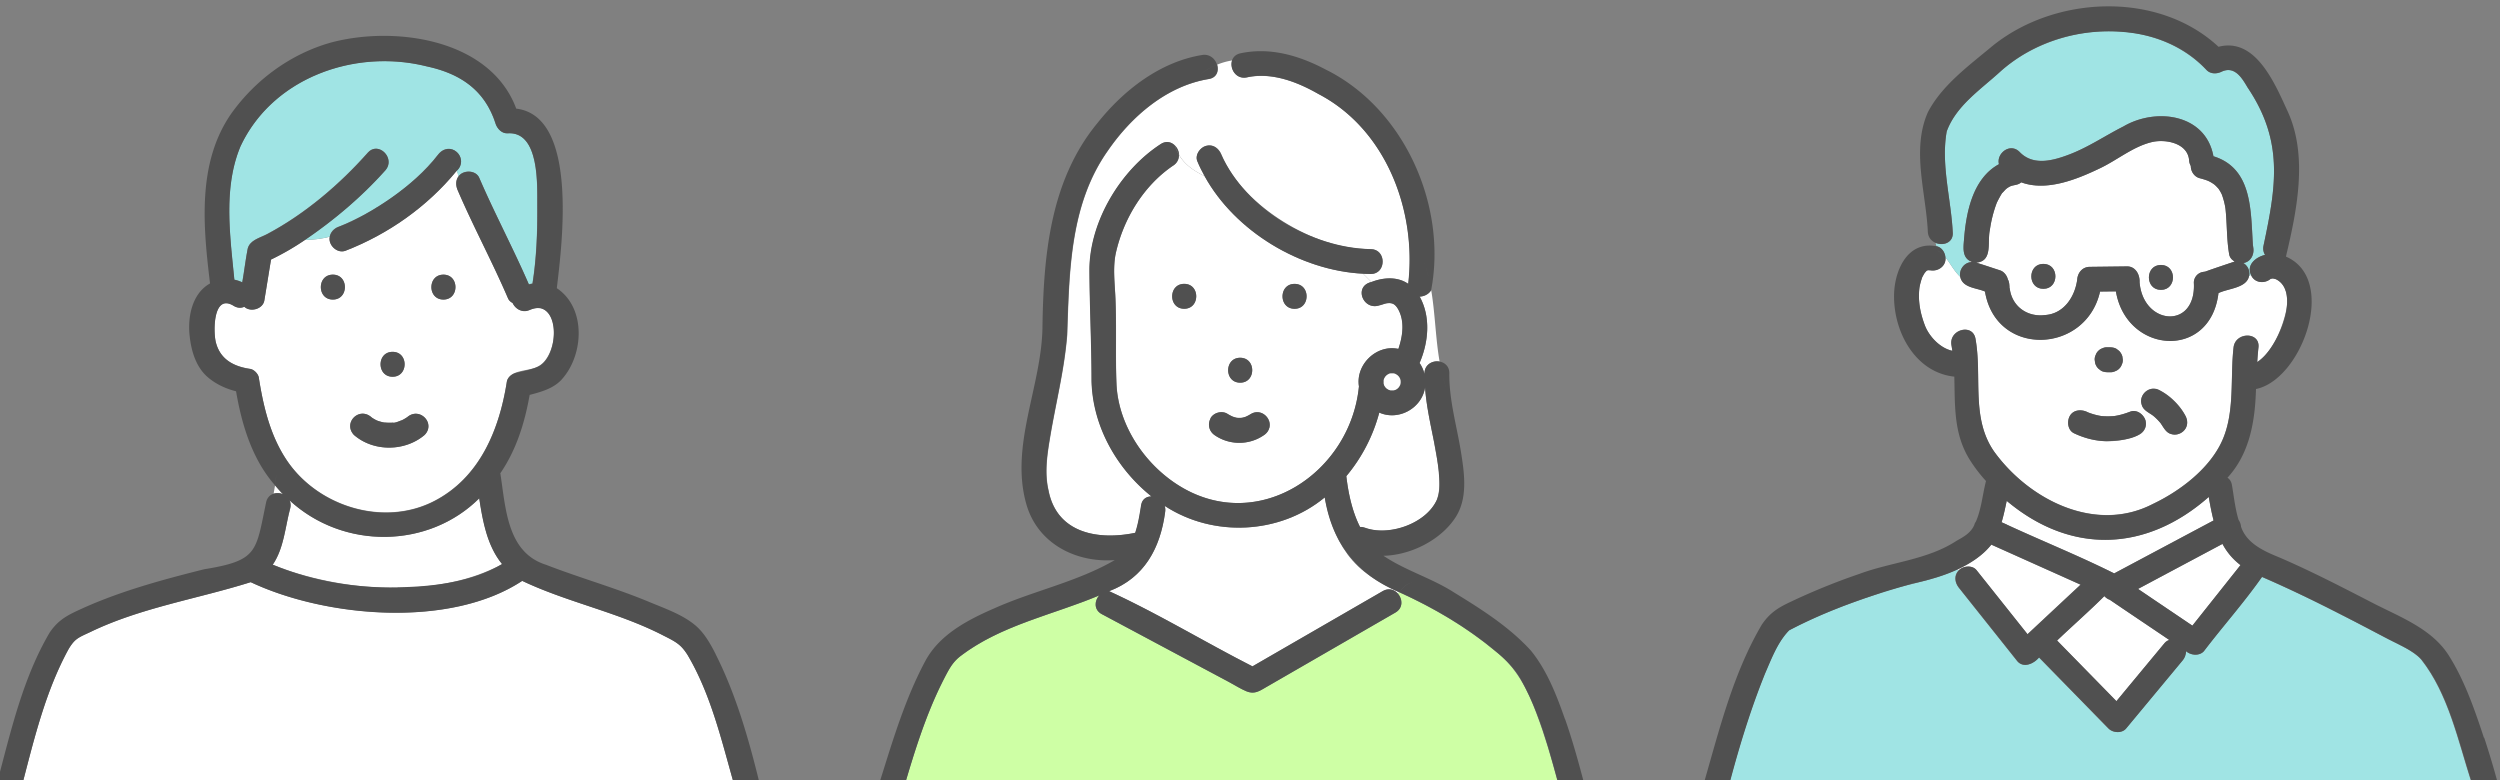 <?xml version="1.0" encoding="utf-8"?>
<svg xmlns="http://www.w3.org/2000/svg" width="250" height="78" fill="none">
  <rect width="100%" height="100%" fill="#808080" stroke="none"/>
  <g clip-path="url(#a)">
    <path d="M47.931 49.831c-5.09 5.053-13.59 5.151-18.968.204.106.226.143.505.06.814-.512 1.886-.618 3.96-1.742 5.619 6.645 2.723 16.487 3.462 22.935-.06-1.478-1.81-1.93-4.231-2.285-6.577z" fill="#fff"/>
    <path d="M54.033 30.802c-.234-.037-.475.008-.701.06-.234.061-.566.22-.31.091-.769.377-1.485-.067-1.764-.67a.899.899 0 0 1-.46-.469c-1.57-3.65-3.462-7.157-5.031-10.807-.204-.468-.204-.988.075-1.373a1.353 1.353 0 0 0-.18-.558c-2.92 3.567-6.841 6.335-11.132 7.995-.822.294-1.735-.581-1.554-1.403-.837.226-1.667.302-2.504.332a26.248 26.248 0 0 1-3.371 1.945c-.226 1.366-.445 2.738-.671 4.103-.151.86-1.396 1.192-2 .619-.308.135-.678.143-1.063-.09-2.089-1.29-2.05 2.601-1.787 3.634.43 1.705 1.765 2.429 3.432 2.67.377.053.807.49.867.868.46 2.926 1.154 5.867 2.85 8.341 3.123 4.57 9.64 6.584 14.655 4.02 4.585-2.346 6.546-7.15 7.3-11.97.355-1.281 2.293-.942 3.236-1.568 1.636-.928 2.225-5.151.113-5.785v.015zm-20.748-.852c-1.606 0-1.599-2.489 0-2.489s1.599 2.49 0 2.49zm5.973 5.234c1.607 0 1.6 2.49 0 2.49-1.599 0-1.599-2.49 0-2.49zm3.206 8.304c-1.969 1.682-5.121 1.712-7.082 0-1.116-1.214.543-2.881 1.787-1.735.151.106.317.204.483.28.12.052.105.045-.06-.023.143.075.776.264.912.249-.173-.023-.211-.023-.113-.015.34.037.694.045 1.033.007-.053 0-.098.015-.15.023.24.045.761-.211.912-.25.226-.112.385-.203.573-.339-.022.023-.022.023-.045.03 1.23-1.063 2.866.612 1.742 1.773h.008zm1.878-13.538c-1.607 0-1.6-2.489 0-2.489 1.599 0 1.599 2.49 0 2.49z" fill="#fff"/>
    <path d="M33.857 22.68c3.71-1.516 7.414-4.035 9.918-7.18 1.131-1.576 3.273.25 1.878 1.584.105.174.158.362.18.558.453-.67 1.72-.663 2.075.113 1.553 3.605 3.409 7.075 4.97 10.672.12-.03.241-.06.362-.075.4-2.474.505-5.181.483-7.746-.015-1.983.271-7.489-2.957-7.285-.573.037-1.018-.423-1.199-.913-1.071-3.409-3.545-5.06-6.923-5.784-7.105-1.78-15.386 1.1-18.614 8.024-1.727 4.156-1.026 8.96-.603 13.312.271.052.535.15.792.264.203-1.117.331-2.248.543-3.357.21-.867 1.229-1.086 1.938-1.463 3.778-2.006 7.24-4.947 10.068-8.137 1.064-1.2 2.821.565 1.758 1.757C36.157 19.679 33.405 22 30.463 24c.837-.023 1.667-.098 2.504-.332.083-.46.43-.83.89-1.003v.015z" fill="#A0E4E4"/>
    <path d="M28.302 49.424a12.9 12.9 0 0 1-.8-.89c-.037.271-.09.55-.143.837.302-.098.649-.076.943.053zM68.81 65.57c-.68-1.108-1.177-1.372-2.437-2.005-4.502-2.338-9.585-3.311-14.148-5.483-7.188 4.743-19.61 3.68-27.151.128-5.302 1.674-10.989 2.549-16.05 4.992-1.221.566-1.53.664-2.156 1.69-2.255 4.11-3.394 8.741-4.563 13.259h71.022c-1.207-4.27-2.263-8.726-4.525-12.588l.007.008z" fill="#fff"/>
    <path d="M33.29 29.958c1.6 0 1.607-2.489 0-2.489-1.606 0-1.606 2.49 0 2.49zM39.26 37.673c1.598 0 1.606-2.488 0-2.488-1.607 0-1.607 2.488 0 2.488zM40.724 41.716s.015-.015.045-.03a4.796 4.796 0 0 1-.573.34c-.158.037-.671.293-.912.248.052 0 .098-.015.15-.023-.346.038-.693.03-1.033-.007-.098-.008-.06 0 .113.015-.135.015-.777-.173-.912-.249.166.076.188.083.06.023a3.845 3.845 0 0 1-.483-.28c-1.244-1.146-2.903.521-1.787 1.735 1.96 1.712 5.113 1.682 7.082 0 1.124-1.161-.513-2.843-1.742-1.772h-.008zM44.343 27.47c-1.6 0-1.607 2.488 0 2.488 1.606 0 1.606-2.489 0-2.489z" fill="#505050"/>
    <path d="M71.564 65.405c-.505-.988-1.094-2.044-1.938-2.79-1.275-1.124-3.115-1.758-4.669-2.406-3.394-1.418-6.938-2.406-10.362-3.734-3.915-1.236-4.02-5.709-4.563-9.148 1.614-2.36 2.443-5.06 2.934-7.836 1.146-.302 2.33-.626 3.152-1.486 2.27-2.436 2.542-7.202-.437-9.186.535-4.48 2.157-17.21-4.058-17.957-2.587-6.984-12.172-8.319-18.553-6.6-4.005 1.132-7.52 3.711-9.933 7.082-3.446 4.94-2.82 11.32-2.134 17-1.803 1.003-2.255 3.356-2.036 5.264.158 1.494.633 3.1 1.81 4.11.784.68 1.795 1.154 2.828 1.41.58 3.365 1.606 6.796 3.899 9.406.068-.46.12-.898.12-1.282 0 .392-.044.822-.12 1.282.256.301.52.603.8.89a1.358 1.358 0 0 0-.943-.053c-.34.105-.626.37-.74.814-1.048 5-.784 5.86-6.214 6.743-4.412 1.108-8.84 2.308-12.95 4.276-1.085.52-1.817 1.056-2.496 2.06-2.677 4.554-3.869 9.826-5.219 14.894H2.3C3.475 73.641 4.614 69.01 6.862 64.9c.626-1.026.935-1.124 2.157-1.69 5.06-2.45 10.747-3.318 16.049-4.992 7.534 3.552 19.956 4.623 27.151-.129 4.563 2.165 9.639 3.145 14.149 5.483 1.26.634 1.757.898 2.436 2.006 2.262 3.862 3.318 8.32 4.525 12.588h2.587c-1.064-4.337-2.346-8.779-4.352-12.746v-.015zM25.883 37.764c-.06-.377-.49-.815-.868-.867-1.667-.242-3.002-.966-3.431-2.67-.257-1.034-.294-4.925 1.787-3.636.385.234.754.234 1.064.09.595.574 1.84.242 1.998-.617.226-1.366.445-2.738.671-4.103a26.243 26.243 0 0 0 3.372-1.946c2.94-1.999 5.694-4.322 8.062-6.976 1.056-1.2-.694-2.964-1.757-1.758-2.829 3.19-6.29 6.132-10.069 8.138-.709.377-1.727.596-1.938 1.463-.219 1.109-.347 2.24-.543 3.356a3.373 3.373 0 0 0-.792-.264c-.422-4.351-1.124-9.155.603-13.311 3.228-6.931 11.51-9.805 18.614-8.025 3.379.724 5.852 2.376 6.923 5.785.181.49.634.95 1.2.912 3.22-.203 2.94 5.302 2.956 7.286.023 2.564-.083 5.272-.483 7.746-.12.015-.241.052-.362.075-1.561-3.605-3.416-7.067-4.97-10.672-.354-.784-1.622-.784-2.074-.113-.287.385-.279.905-.075 1.373 1.568 3.65 3.461 7.157 5.03 10.807.09.211.264.362.46.468.28.603.996 1.048 1.765.671 2.911-1.2 3.024 4.405.897 5.634-.693.354-1.614.49-2.368.694-.384.105-.807.452-.867.867-.754 4.82-2.715 9.624-7.3 11.97-5.016 2.563-11.532.55-14.655-4.02-1.689-2.482-2.39-5.423-2.85-8.342v-.015zm13.884 20.974c-4.276.083-8.545-.634-12.497-2.27 1.124-1.66 1.237-3.734 1.742-5.619.083-.31.046-.588-.06-.814 5.378 4.955 13.877 4.857 18.968-.204.355 2.345.807 4.766 2.285 6.576-3.092 1.833-6.923 2.256-10.445 2.323l.007.008z" fill="#505050"/>
    <path d="M45.488 15.055c-.64-.377-1.297-.09-1.704.445-1.222 1.614-2.934 3.07-4.623 4.261-1.622 1.131-3.485 2.24-5.295 2.919-.46.173-.807.543-.89 1.003.43-.12.86-.271 1.282-.49-.43.211-.86.37-1.282.49-.18.822.732 1.697 1.554 1.403 4.291-1.66 8.22-4.427 11.132-7.995-.12-.196-.317-.377-.619-.535.302.15.498.332.619.535.679-.558.55-1.591-.174-2.028v-.008z" fill="#505050"/>
    <path d="M143.412 44.243c-.362-1.818-.77-3.643-.905-5.498-.31 2.074-2.648 3.378-4.578 2.519a16.553 16.553 0 0 1-3.296 6.357c.203 1.735.588 3.523 1.372 5.084.151 0 .31.015.483.075 2.376.883 6.071-.377 7.18-2.745.649-1.855.038-3.914-.256-5.792zM141.968 29.657c1.132 2.043.89 4.562-.007 6.644.234.332.4.716.498 1.124-.061-.935.784-1.41 1.501-1.267-.408-2.338-.445-4.79-.838-7.135-.248.407-.709.626-1.154.641v-.008zM120.471 17.62c-.988-.49-1.946-1.079-2.572-2.127.007.392-.151.792-.573 1.063-2.972 2.006-5.001 5.355-5.755 8.832-.287 1.448-.083 2.956-.023 4.42.121 2.85-.007 5.709.106 8.56.173 4.185 2.896 8.19 6.441 10.31 7.851 4.705 16.969-1.464 17.806-10.04-.347-2.186 1.765-4.23 3.945-3.747.437-1.275.663-2.814-.053-4.02-.287-.468-.566-.619-1.109-.543-.188.022-.867.279-.626.166-1.697.701-2.76-1.848-.912-2.293l-.837-.837c-6.253-.31-12.784-4.216-15.838-9.745zm-2.052 13.25c-1.606 0-1.599-2.488 0-2.488s1.599 2.489 0 2.489zm5.604 4.903c1.606 0 1.599 2.489 0 2.489s-1.599-2.49 0-2.49zm2.903 7.021a1.29 1.29 0 0 1-.573.747 4.337 4.337 0 0 1-4.849 0c-.588-.377-.769-1.086-.445-1.704.302-.581 1.154-.8 1.704-.445.166.105.347.196.528.279.128.045.264.083.4.113.166.015.332.015.505 0 .128-.03.257-.06.385-.106a4.41 4.41 0 0 0 .528-.279c.912-.588 2.149.392 1.825 1.403l-.008-.008zm2.535-11.916c-1.607 0-1.599-2.489 0-2.489 1.598 0 1.598 2.49 0 2.49z" fill="#fff"/>
    <path d="M140.834 28.39c.852-7.308-2.21-15.454-8.96-18.976-2.134-1.214-4.683-2.21-7.165-1.674-1.108.241-1.757-.898-1.485-1.697a6.583 6.583 0 0 0-1.501.422c.188.611-.023 1.305-.83 1.44-4.216.687-7.738 3.742-10.099 7.173-3.801 5.385-3.846 12.098-4.065 18.425-.279 3.537-1.184 6.992-1.749 10.483-.279 1.675-.506 3.394-.114 5.069.83 4.283 4.978 5 8.674 4.23.294-.89.445-1.832.588-2.737.098-.641.558-.905 1.041-.898-3.5-2.798-5.89-7.036-5.996-11.561 0-3.734-.204-7.482-.211-11.208.068-4.811 3.13-9.872 7.127-12.466.543-.355 1.063-.212 1.41.135-.03-.098-.068-.18-.09-.286.022.098.06.188.09.286.249.25.407.596.415.95.618 1.049 1.584 1.637 2.572 2.127-.272-.49-.528-.995-.739-1.508-.257-.626.286-1.373.867-1.531.709-.196 1.275.249 1.531.867 1.154 2.783 3.56 5.038 6.056 6.622 2.647 1.674 5.709 2.828 8.87 2.836 1.606 0 1.598 2.496 0 2.489a12.7 12.7 0 0 1-.755-.03l.838.837c1.191-.468 2.601-.566 3.68.18z" fill="#fff"/>
    <path d="M134.724 55.39c-1.23-1.667-1.871-3.636-2.255-5.65-4.488 3.711-11.147 4.028-16.004.845.06.189.083.393.045.619-.475 3.597-2.074 6.584-5.604 7.911 4.872 2.233 9.541 5.084 14.337 7.52 4.345-2.512 8.689-5.016 13.033-7.527.596-.347 1.169-.143 1.516.264.038-.053.083-.106.121-.151-2.007-.958-3.809-1.938-5.197-3.831h.008z" fill="#fff"/>
    <path d="M153.651 71.363c-.883-2.368-2.037-4.676-4.103-6.23-2.896-2.42-6.207-4.359-9.639-5.912-.037.053-.083.105-.12.15.46.536.535 1.433-.257 1.886-4.306 2.481-8.605 4.97-12.912 7.452-.678.392-1.184.761-2.013.407-.596-.257-1.169-.626-1.742-.928-4.231-2.255-8.455-4.518-12.686-6.773-.822-.437-.739-1.342-.256-1.877-4.654 1.96-9.82 2.963-13.9 6.086-.732.566-1.086 1.207-1.546 2.097-1.705 3.273-2.866 6.893-3.915 10.438h65.201c-.619-2.293-1.268-4.579-2.12-6.803l.008.007z" fill="#CEFFA5"/>
    <path d="M117.484 14.55c.114.354.249.671.415.95a1.407 1.407 0 0 0-.415-.95z" fill="#505050"/>
    <path d="M156.488 71.891c-.83-2.375-1.788-4.85-3.394-6.825-2.165-2.383-4.963-4.148-7.693-5.823-2.24-1.44-4.857-2.18-7.052-3.665 2.791-.068 5.74-1.606 7.188-3.816 1.237-1.886.92-4.284.588-6.396-.415-2.677-1.222-5.294-1.191-8.032.007-.694-.453-1.086-.981-1.176.181 1.033.43 2.036.815 3.001-.385-.957-.634-1.968-.815-3.001-.724-.136-1.561.339-1.501 1.267a3.345 3.345 0 0 0-.498-1.124c.898-2.082 1.139-4.6.008-6.645.445-.015.897-.226 1.154-.64-.181-1.08-.438-2.135-.837-3.146.399 1.003.656 2.06.837 3.145 1.614-8.47-2.715-18.22-10.589-22.082-2.609-1.38-5.543-2.24-8.492-1.6-.453.099-.717.378-.83.702-.271.8.377 1.938 1.486 1.697 2.481-.543 5.038.453 7.165 1.674 6.75 3.53 9.819 11.668 8.96 18.976-1.079-.747-2.489-.649-3.681-.181-1.848.445-.784 2.986.913 2.293-.249.113.437-.144.626-.166.55-.076.822.083 1.108.543.709 1.214.491 2.745.053 4.02-2.179-.475-4.291 1.56-3.944 3.748-.837 8.575-9.948 14.744-17.807 10.038-3.544-2.119-6.275-6.124-6.441-10.31-.113-2.85.015-5.709-.105-8.56-.061-1.463-.264-2.971.022-4.42.762-3.476 2.791-6.817 5.755-8.83a1.21 1.21 0 0 0 .573-1.064 4.56 4.56 0 0 1-.415-.95c-.347-.348-.867-.49-1.41-.136-3.997 2.594-7.059 7.655-7.127 12.466.015 3.734.211 7.475.211 11.208.106 4.525 2.496 8.764 5.996 11.562-.49-.008-.943.256-1.041.897-.143.905-.294 1.848-.588 2.738-3.696.77-7.836.06-8.673-4.231-.393-1.674-.166-3.394.113-5.068.565-3.492 1.47-6.947 1.749-10.484.219-6.327.264-13.047 4.066-18.425 2.36-3.431 5.882-6.478 10.098-7.172.807-.136 1.026-.83.83-1.44-.754.316-1.403.739-1.825 1.161.43-.43 1.071-.852 1.825-1.161-.181-.581-.732-1.087-1.493-.958-4.216.686-7.874 3.544-10.469 6.818-4.751 5.762-5.392 13.326-5.49 20.514-.113 5.807-3.236 11.697-1.637 17.49 1.079 3.981 4.918 5.98 8.869 5.686-3.748 2.18-8.107 3.062-12.052 4.827-2.632 1.146-5.385 2.572-6.832 5.151-2.067 3.824-3.311 8.047-4.609 12.173h2.587c1.049-3.553 2.21-7.173 3.915-10.438.46-.89.814-1.524 1.546-2.097 4.08-3.122 9.246-4.125 13.899-6.086-.482.535-.565 1.44.257 1.878 4.231 2.255 8.454 4.517 12.685 6.772.574.31 1.147.671 1.743.928.829.354 1.334-.015 2.013-.407 4.307-2.482 8.606-4.97 12.912-7.452.792-.46.724-1.35.256-1.885-.346-.408-.92-.604-1.515-.264-4.345 2.511-8.689 5.015-13.033 7.527-4.797-2.444-9.465-5.287-14.337-7.52 3.529-1.327 5.121-4.314 5.604-7.911.037-.227.015-.43-.046-.619 4.857 3.175 11.517 2.859 16.004-.844.717 4.547 3.236 7.753 7.459 9.48.377-.483.785-.98 1.539-.98-.747 0-1.154.505-1.539.98 3.432 1.554 6.743 3.492 9.639 5.913 1.003.837 1.825 1.644 2.489 2.775 1.81 3.183 2.76 6.758 3.725 10.257h2.58c-.558-2.111-1.139-4.208-1.863-6.267l-.015-.008zm-16.502-34.127v-.015.015zm-1.192-.354h-.015.015zm-.422.61c.015-.06.023-.113.045-.165.038-.068.083-.144.128-.212l.136-.135c.068-.046.136-.083.211-.129a.673.673 0 0 1 .166-.037h.317c.06.015.113.022.166.045.068.038.143.083.211.128l.136.136c.045.068.083.136.128.211.023.083.038.151.053.226V38.292a2.32 2.32 0 0 1-.053.226 3.395 3.395 0 0 1-.128.211l-.136.136c-.068.045-.136.09-.211.128a.659.659 0 0 1-.166.038h-.317c-.06-.015-.113-.023-.166-.045a3.45 3.45 0 0 1-.211-.128l-.136-.136a2.06 2.06 0 0 1-.128-.211.66.66 0 0 1-.037-.166v-.317l-.008-.008zm1.275.928h-.015.015zm-1.2-.332v-.015.015zm-1.96 14.157a1.133 1.133 0 0 0-.483-.076c-.785-1.561-1.169-3.349-1.373-5.083a16.486 16.486 0 0 0 3.296-6.358c1.923.86 4.269-.437 4.578-2.519.204 3.04 1.222 5.973 1.41 9.013.038.761.083 1.568-.249 2.27-1.108 2.368-4.804 3.627-7.179 2.745v.008z" fill="#505050"/>
    <path d="M121.058 41.837c-.324.618-.143 1.327.445 1.704 1.448.989 3.409.989 4.849 0 1.396-.867.166-2.933-1.259-2.149a4.41 4.41 0 0 1-.528.28 2.226 2.226 0 0 1-.385.105 2.82 2.82 0 0 1-.505 0 3.94 3.94 0 0 1-.4-.114 4.395 4.395 0 0 1-.528-.278c-.55-.355-1.395-.129-1.704.444l.015.008zM129.455 30.878c1.599 0 1.606-2.488 0-2.488-1.607 0-1.607 2.488 0 2.488zM124.014 35.78c-1.598 0-1.606 2.49 0 2.49 1.607 0 1.607-2.49 0-2.49zM118.424 30.878c1.598 0 1.606-2.488 0-2.488-1.607 0-1.607 2.488 0 2.488z" fill="#505050"/>
    <path d="M138.888 37.387a1.94 1.94 0 0 0-.212.128l-.135.136c-.046.068-.083.136-.129.211-.022.053-.03.113-.045.166v.317c.015.06.023.105.038.166.038.075.083.143.128.211l.136.136c.068.045.136.083.211.128.053.023.113.03.166.045h.317c.06-.015.105-.022.166-.038.075-.037.143-.083.211-.128l.136-.136c.045-.067.083-.135.128-.21.03-.076.037-.151.053-.227V38.088a2.383 2.383 0 0 0-.053-.226c-.038-.075-.083-.143-.128-.211l-.136-.136c-.068-.045-.136-.083-.211-.128-.053-.023-.113-.03-.166-.045h-.317c-.06.015-.106.022-.166.038l.008.007z" fill="#fff"/>
    <path d="M137.056 24.913c-5.958-.144-12.429-3.96-14.933-9.458-.256-.618-.822-1.063-1.531-.867-.588.158-1.131.905-.867 1.53.211.514.467 1.019.739 1.51.995.497 2.021.904 2.738 1.62-.717-.716-1.735-1.123-2.738-1.62 3.054 5.527 9.586 9.434 15.838 9.743l-.664-.663.664.663c.249.016.505.03.754.03 1.599 0 1.607-2.48 0-2.488z" fill="#505050"/>
    <path d="M201.026 18.615c-.098.03-.053.015.008 0h-.008zM211.416 57.336c3.311-1.765 6.63-3.53 9.941-5.295a29.007 29.007 0 0 1-.483-2.353c-6.26 5.513-13.787 5.785-20.205.392-.151.717-.302 1.448-.513 2.142 3.734 1.735 7.587 3.28 11.26 5.114zM222.244 54.395c-2.813 1.5-5.634 3.001-8.447 4.502 1.81 1.222 3.628 2.444 5.438 3.673l4.811-6.056a6.4 6.4 0 0 1-1.802-2.12zM210.96 59.968a1.347 1.347 0 0 1-.528-.362c-1.531 1.523-3.16 2.956-4.729 4.442 1.976 2.021 3.96 4.043 5.936 6.064 1.606-1.938 3.22-3.877 4.826-5.822.121-.144.28-.242.461-.302-1.984-1.343-3.983-2.678-5.966-4.028v.008zM196.977 26.09v.143c.083-.015.165-.023.241-.03a1.395 1.395 0 0 1-.241-.114z" fill="#fff"/>
    <path d="M228.561 29.099c-.136-.566-.55-1.011-.995-1.185 0 0-.249-.052-.257-.067-.038 0-.09 0-.136.007 0 .015-.15.06-.083 0-.61.558-1.674.453-1.998-.37-.068.038-.128.083-.189.129-.264 1.199-2.096 1.214-3.054 1.69-.807 6.711-9.201 6.085-10.257-.174-.528 0-1.056.015-1.584.015-1.41 6.252-10.4 6.614-11.509 0-.86-.377-2.232-.355-2.474-1.47-.603-.544-.973-1.328-1.493-1.954.106.867-.762 1.47-1.554 1.29.174.03-.037.014-.166 0-.037.007-.083.014-.12.03a.234.234 0 0 1-.053.037c-.053.06-.151.159-.166.181.06-.068.068-.075.053-.052-.136.15-.226.361-.309.505a6.865 6.865 0 0 0-.279 1.056c-.159 1.342.098 2.61.565 3.816.422 1.063 1.493 2.225 2.723 2.489-.023-.181-.053-.37-.083-.55-.287-1.57 2.112-2.233 2.398-.664.686 3.8-.467 7.919 1.855 11.275 3.5 4.842 10.152 8.228 15.884 5.256 2.73-1.29 5.732-3.567 6.969-6.41 1.244-2.859.761-6.215 1.101-9.24.181-1.575 2.67-1.59 2.489 0a30.2 30.2 0 0 0-.121 1.457c1.297-.868 2.074-2.46 2.549-3.877.354-1.101.618-2.082.302-3.243l-.008.023zm-18.99 6.395a.972.972 0 0 1 .256-.4.984.984 0 0 1 .4-.256.963.963 0 0 1 .482-.106c.332 0 .672-.015.958.174.083.068.166.128.249.196.151.158.264.34.317.55l.045.332c0 .174-.03.332-.105.483a.985.985 0 0 1-.257.4.983.983 0 0 1-.4.256.96.96 0 0 1-.482.106c-.332 0-.672.015-.958-.174-.083-.068-.166-.128-.249-.196a1.23 1.23 0 0 1-.317-.55l-.045-.332c0-.174.03-.332.106-.483zm4.857 7.504c-.174.302-.43.453-.747.574-2.014.822-4.322.708-6.267-.242-.634-.294-.74-1.154-.445-1.704.362-.68 1.214-.717 1.825-.392.015 0 .022.007.037.015.423.158.853.279 1.298.354.437.038.875.045 1.304 0 .543-.075 1.079-.241 1.592-.437 1.018-.362 1.976.95 1.403 1.825v.007zm4.253-.452c-.158.648-.897 1.056-1.531.867-.558-.128-.792-.686-1.093-1.101a4.888 4.888 0 0 0-.74-.74c-.437-.323-1.018-.542-1.153-1.13-.197-.634.226-1.365.867-1.531 1.244-.37 4.02 2.383 3.65 3.635z" fill="#fff"/>
    <path d="M196.097 26.98a1.25 1.25 0 0 1 .882-.755v-.143c-.739-.415-.641-1.313-.581-2.037.204-2.775.853-6.191 3.5-7.632-.279-1.07 1.123-2.195 2.074-1.214 1.372 1.418 3.371.845 4.985.234 1.923-.732 3.567-1.87 5.385-2.79 3.258-1.917 8.236-1.253 9.005 2.978 3.997 1.237 3.711 5.634 3.959 9.02-.015-.135-.015-.166-.015-.143.197.77-.083 1.652-.95 1.81.445.256.686.807.573 1.312.061-.045.121-.09.189-.128-.49-1.026.52-1.795 1.403-1.998a1.27 1.27 0 0 1-.159-.898c1.275-5.996 2.037-10.468-1.599-15.853-.588-1.003-1.319-2.172-2.609-1.561-.49.234-1.109.234-1.508-.196-5.385-5.634-15.213-4.752-20.711.279-1.915 1.734-4.344 3.37-5.249 5.89-.588 3.318.438 6.742.604 10.068.09 1.049-.951 1.396-1.713 1.071.031.106.046.22.076.325.513.098.845.603.89 1.108.528.626.89 1.403 1.493 1.954a1.309 1.309 0 0 1 .068-.702h.008z" fill="#A0E4E4"/>
    <path d="M222.92 25.426c-.264-1.5-.203-3.032-.369-4.548a7.058 7.058 0 0 0-.362-1.425 3.593 3.593 0 0 0-.347-.596c-.136-.143-.272-.302-.43-.422-.234-.159-.445-.294-.709-.393a7.901 7.901 0 0 0-.716-.218c-.551-.136-.913-.68-.905-1.23a1.267 1.267 0 0 1-.166-.55c-.136-1.758-2.384-2.165-3.741-1.833-1.871.453-3.409 1.757-5.114 2.587-2.39 1.154-5.415 2.368-7.941 1.433-.287.287-.702.249-1.056.385-.128.06-.241.128-.362.21-.181.136-.332.348-.498.491-.204.332-.339.588-.513.935a12.68 12.68 0 0 0-.709 2.783c-.264 1.154.325 3.1-1.365 3.228.807.241 1.607.52 2.406.777.385.136.671.513.762.897.136.227.151.49.166.755.015.15-.061-.197.03.196.241 1.764 1.757 2.835 3.507 2.617 1.885-.113 3.002-1.803 3.235-3.537.038-.694.521-1.275 1.252-1.282l3.719-.046c.859-.015 1.304.815 1.267 1.576.339 4.307 5.611 4.76 5.43.151a1.085 1.085 0 0 1 .897-1.169c.076-.015.144-.022.219-.03.988-.347 1.976-.694 2.971-1.01-.279-.159-.505-.408-.558-.725v-.007zm-18.583 3.454c-1.606 0-1.599-2.489 0-2.489s1.599 2.49 0 2.49zm11.758.106c-1.607 0-1.599-2.49 0-2.49s1.599 2.49 0 2.49z" fill="#fff"/>
    <path d="M242.128 65.971c-.807-.935-2.391-1.553-3.627-2.217-4.05-2.134-8.116-4.246-12.324-6.064-1.795 2.564-3.907 4.933-5.807 7.421-.445.52-1.328.43-1.795 0 0 .332-.121.672-.347.943l-5.641 6.796c-.43.512-1.32.444-1.758 0l-6.946-7.105c-.505.61-1.531 1.109-2.164.377-1.946-2.451-3.9-4.895-5.845-7.346-.415-.528-.521-1.237 0-1.757-.046-.03-.083-.068-.129-.098-2.556 1.252-5.445 1.508-8.107 2.511-2.987.988-5.958 2.127-8.741 3.598-1.139 1.139-1.773 2.836-2.414 4.314-1.418 3.507-2.534 7.157-3.514 10.823h74.144c-1.327-4.103-2.277-8.734-4.992-12.196h.007z" fill="#A0E4E4"/>
    <path d="M195.878 57.019c.437-.438 1.342-.528 1.757 0 1.697 2.134 3.394 4.268 5.099 6.403 1.772-1.652 3.537-3.304 5.309-4.955a11146.4 11146.4 0 0 1-8.93-4.005c-.776 1.056-2.111 1.855-3.371 2.459.045.03.083.068.128.098h.008z" fill="#fff"/>
    <path d="M204.338 28.88c1.599 0 1.606-2.489 0-2.489-1.607 0-1.607 2.489 0 2.489zM216.095 28.985c1.599 0 1.607-2.488 0-2.488-1.606 0-1.606 2.488 0 2.488z" fill="#505050"/>
    <path d="M224.35 28.33c.159-.317.347-.543.558-.71a1.233 1.233 0 0 0-.573-1.312c.732-.128 1.116-.844.988-1.546-.015-.075-.06-.482-.023-.113-.248-3.386.038-7.79-3.959-9.02-.777-4.239-5.74-4.895-9.005-2.98-1.825.921-3.462 2.052-5.385 2.792-1.614.618-3.613 1.191-4.985-.234-.951-.98-2.353.143-2.074 1.214-2.64 1.44-3.296 4.864-3.5 7.632-.06.717-.158 1.622.581 2.037.075.045.158.083.241.113a.84.84 0 0 0-.241.03c-.649.12-1.079.822-.95 1.456.422.384.973.648 1.78.648-.807 0-1.35-.264-1.78-.648.241 1.116 1.614 1.086 2.473 1.47 1.109 6.622 10.107 6.252 11.509 0 .528 0 1.056-.015 1.584-.015 1.064 6.267 9.45 6.878 10.257.174.95-.476 2.791-.483 3.055-1.69-.211.166-.4.392-.558.71l.007-.008zm-23.327-9.714h.007c-.06.022-.105.03-.007 0zm22.399 7.55c-.972.338-1.953.648-2.918 1.002-.076 0-.151.015-.219.03-.551.09-.95.611-.897 1.17.181 4.607-5.091 4.163-5.431-.151.031-.755-.407-1.592-1.267-1.577l-3.718.046c-.731 0-1.207.595-1.252 1.282-.241 1.734-1.35 3.424-3.235 3.537-1.75.219-3.266-.852-3.507-2.617-.091-.393-.015-.038-.03-.196-.016-.264-.031-.528-.166-.755-.091-.384-.378-.761-.762-.897-.8-.256-1.599-.535-2.406-.777 1.689-.128 1.109-2.066 1.365-3.228.136-.95.362-1.893.709-2.783.173-.347.309-.603.513-.935.166-.143.309-.355.498-.49.113-.083.233-.151.362-.211.354-.136.769-.106 1.056-.385 2.526.935 5.55-.28 7.941-1.433 1.712-.822 3.251-2.134 5.114-2.587 1.357-.324 3.612.083 3.74 1.833.015.211.076.392.166.55 0 .55.355 1.094.905 1.23.242.06.483.135.717.218.271.106.483.234.709.393.158.12.294.279.43.422.135.189.249.392.347.596.166.467.294.935.362 1.425.166 1.516.105 3.047.369 4.548.053.324.272.573.558.724-.015 0-.037 0-.053.008v.007zM215.987 39.039c-.912-.573-2.149.37-1.825 1.403.144.588.717.8 1.154 1.131.272.226.513.468.739.74.302.421.536.972 1.094 1.1.633.189 1.372-.218 1.531-.867a1.293 1.293 0 0 0-.128-.958 6.713 6.713 0 0 0-2.565-2.549zM213.02 41.166c-.513.196-1.048.362-1.591.438a7.543 7.543 0 0 1-1.305 0 6.003 6.003 0 0 1-1.297-.355c-.015 0-.023-.008-.038-.015-.611-.324-1.463-.294-1.825.392-.287.55-.181 1.41.445 1.705 1.025.475 2.089.769 3.22.791 1.275-.045 4.329-.203 3.922-2.089-.189-.588-.882-1.123-1.531-.867z" fill="#505050"/>
    <path d="M248.391 73.77c-.928-2.806-1.931-5.732-3.522-8.236-1.712-2.693-4.91-3.847-7.648-5.265-3.024-1.56-6.071-3.137-9.194-4.487-1.546-.633-3.333-1.388-3.921-3.1a1.41 1.41 0 0 0-.249-.694c-.347-1.138-.475-2.398-.664-3.492-.06-.346-.226-.58-.445-.724 2.24-2.443 2.76-5.686 2.851-8.869 4.608-.95 8.213-10.996 2.994-13.243 1.079-4.54 2.21-9.948.226-14.405-1.35-2.95-3.25-7.535-6.968-6.577-6.079-5.649-16.502-5.136-22.739.03-2.27 1.893-4.933 3.839-6.328 6.524-1.659 3.778-.173 8.04 0 11.984.045.55.377.905.777 1.07.762.325 1.802-.022 1.712-1.07-.166-3.326-1.192-6.758-.604-10.069.905-2.518 3.334-4.155 5.25-5.89 3.499-3.198 8.333-4.555 13.017-3.997 2.926.34 5.679 1.546 7.7 3.718.4.43 1.018.43 1.509.196 1.282-.618 2.021.55 2.609 1.561 3.628 5.385 2.866 9.873 1.592 15.854-.068.347 0 .648.158.897-.882.204-1.893.98-1.403 1.999.86-.513 1.954-.196 2.572-.822-.626.626-1.72.309-2.572.822.324.83 1.388.935 1.999.37-.068.06.075.014.083 0 .045 0 .105 0 .135-.008.008.015.249.06.257.068 2.662 1.312.09 7.12-1.848 8.296.03-.49.068-.973.121-1.456.181-1.591-2.308-1.576-2.489 0-.347 3.024.143 6.388-1.101 9.239-1.237 2.843-4.239 5.113-6.969 6.41-5.732 2.972-12.391-.407-15.883-5.256-2.323-3.356-1.169-7.474-1.856-11.275-.286-1.576-2.684-.905-2.398.663.03.181.06.37.083.551-1.222-.264-2.3-1.433-2.723-2.489-.467-1.214-.731-2.474-.565-3.816.053-.355.166-.724.279-1.056.06-.098.136-.256.204-.362.045-.075.203-.249.06-.09.022-.023.113-.129.166-.181a.212.212 0 0 1 .053-.038c.037-.008.083-.023.12-.03.128 0 .34.03.166 0 .8.18 1.659-.423 1.554-1.29a2.843 2.843 0 0 0-.875-.724c.354.173.633.43.875.724-.045-.505-.377-1.01-.89-1.109-2.738-.528-4.043 2.074-4.231 4.397-.272 3.771 1.908 8.198 6.003 8.643.076 2.896-.09 5.755 1.592 8.387.46.724.995 1.41 1.576 2.051-.34 1.313-.46 2.813-1.018 4.073a.763.763 0 0 0-.151.317c-.34.792-1.049 1.184-1.773 1.584-2.903 1.908-6.501 2.119-9.714 3.31a65.098 65.098 0 0 0-7.127 2.912c-1.161.558-1.915 1.1-2.639 2.172-2.836 4.819-4.209 10.362-5.747 15.694h2.571c.973-3.665 2.097-7.315 3.515-10.822.641-1.47 1.275-3.175 2.413-4.314 3.885-2.037 8.078-3.485 12.301-4.661 2.821-.618 6.049-1.606 7.912-3.907a9486 9486 0 0 1 8.929 4.005c-1.772 1.652-3.537 3.303-5.309 4.955-1.697-2.134-3.394-4.269-5.098-6.403-.423-.528-1.32-.438-1.758 0-.513.52-.422 1.23 0 1.757 1.946 2.451 3.9 4.895 5.845 7.346.634.732 1.66.234 2.165-.377l6.946 7.104c.437.445 1.335.513 1.757 0l5.642-6.795a1.45 1.45 0 0 0 .347-.943c.467.43 1.35.52 1.795 0 1.9-2.496 4.012-4.857 5.807-7.42 4.208 1.817 8.273 3.928 12.323 6.063 1.245.664 2.821 1.29 3.628 2.217 2.715 3.462 3.658 8.085 4.993 12.195h2.587a89.666 89.666 0 0 0-1.32-4.396h-.03zm-69.514-10.725c-.046.038-.106.083 0 0zm21.834-10.574c-.181-.083-.362-.166-.551-.241.211-.702.362-1.426.513-2.142 6.418 5.392 13.945 5.12 20.205-.392.135.8.286 1.591.482 2.353-3.311 1.765-6.629 3.53-9.94 5.294-3.492-1.75-7.165-3.213-10.709-4.864v-.008zm15.762 11.826c-1.614 1.938-3.22 3.876-4.827 5.822-1.976-2.021-3.959-4.042-5.935-6.064 1.561-1.493 3.198-2.918 4.729-4.442.143.159.324.294.528.362 1.983 1.35 3.982 2.685 5.965 4.028-.173.06-.332.15-.46.301v-.007zm2.768-1.735c-1.81-1.222-3.628-2.443-5.438-3.673 2.813-1.5 5.634-3.001 8.447-4.502a6.48 6.48 0 0 0 1.803 2.12c-1.607 2.02-3.205 4.034-4.812 6.055z" fill="#505050"/>
    <path d="M210.081 37.048c.286.181.626.173.957.173.174 0 .332-.03.483-.105a.983.983 0 0 0 .4-.257.993.993 0 0 0 .256-.4.963.963 0 0 0 .106-.482l-.045-.332a1.31 1.31 0 0 0-.317-.55c-.083-.068-.166-.128-.249-.196-.287-.181-.626-.174-.958-.174-.173 0-.332.03-.483.106a.987.987 0 0 0-.399.256.984.984 0 0 0-.257.4.963.963 0 0 0-.105.483l.045.331c.06.212.166.393.317.551.083.068.166.128.249.196z" fill="#505050"/>
  </g>
  <defs>
    <clipPath id="a">
      <path fill="#fff" d="M0 0h250v78H0z"/>
    </clipPath>
  </defs>
</svg>